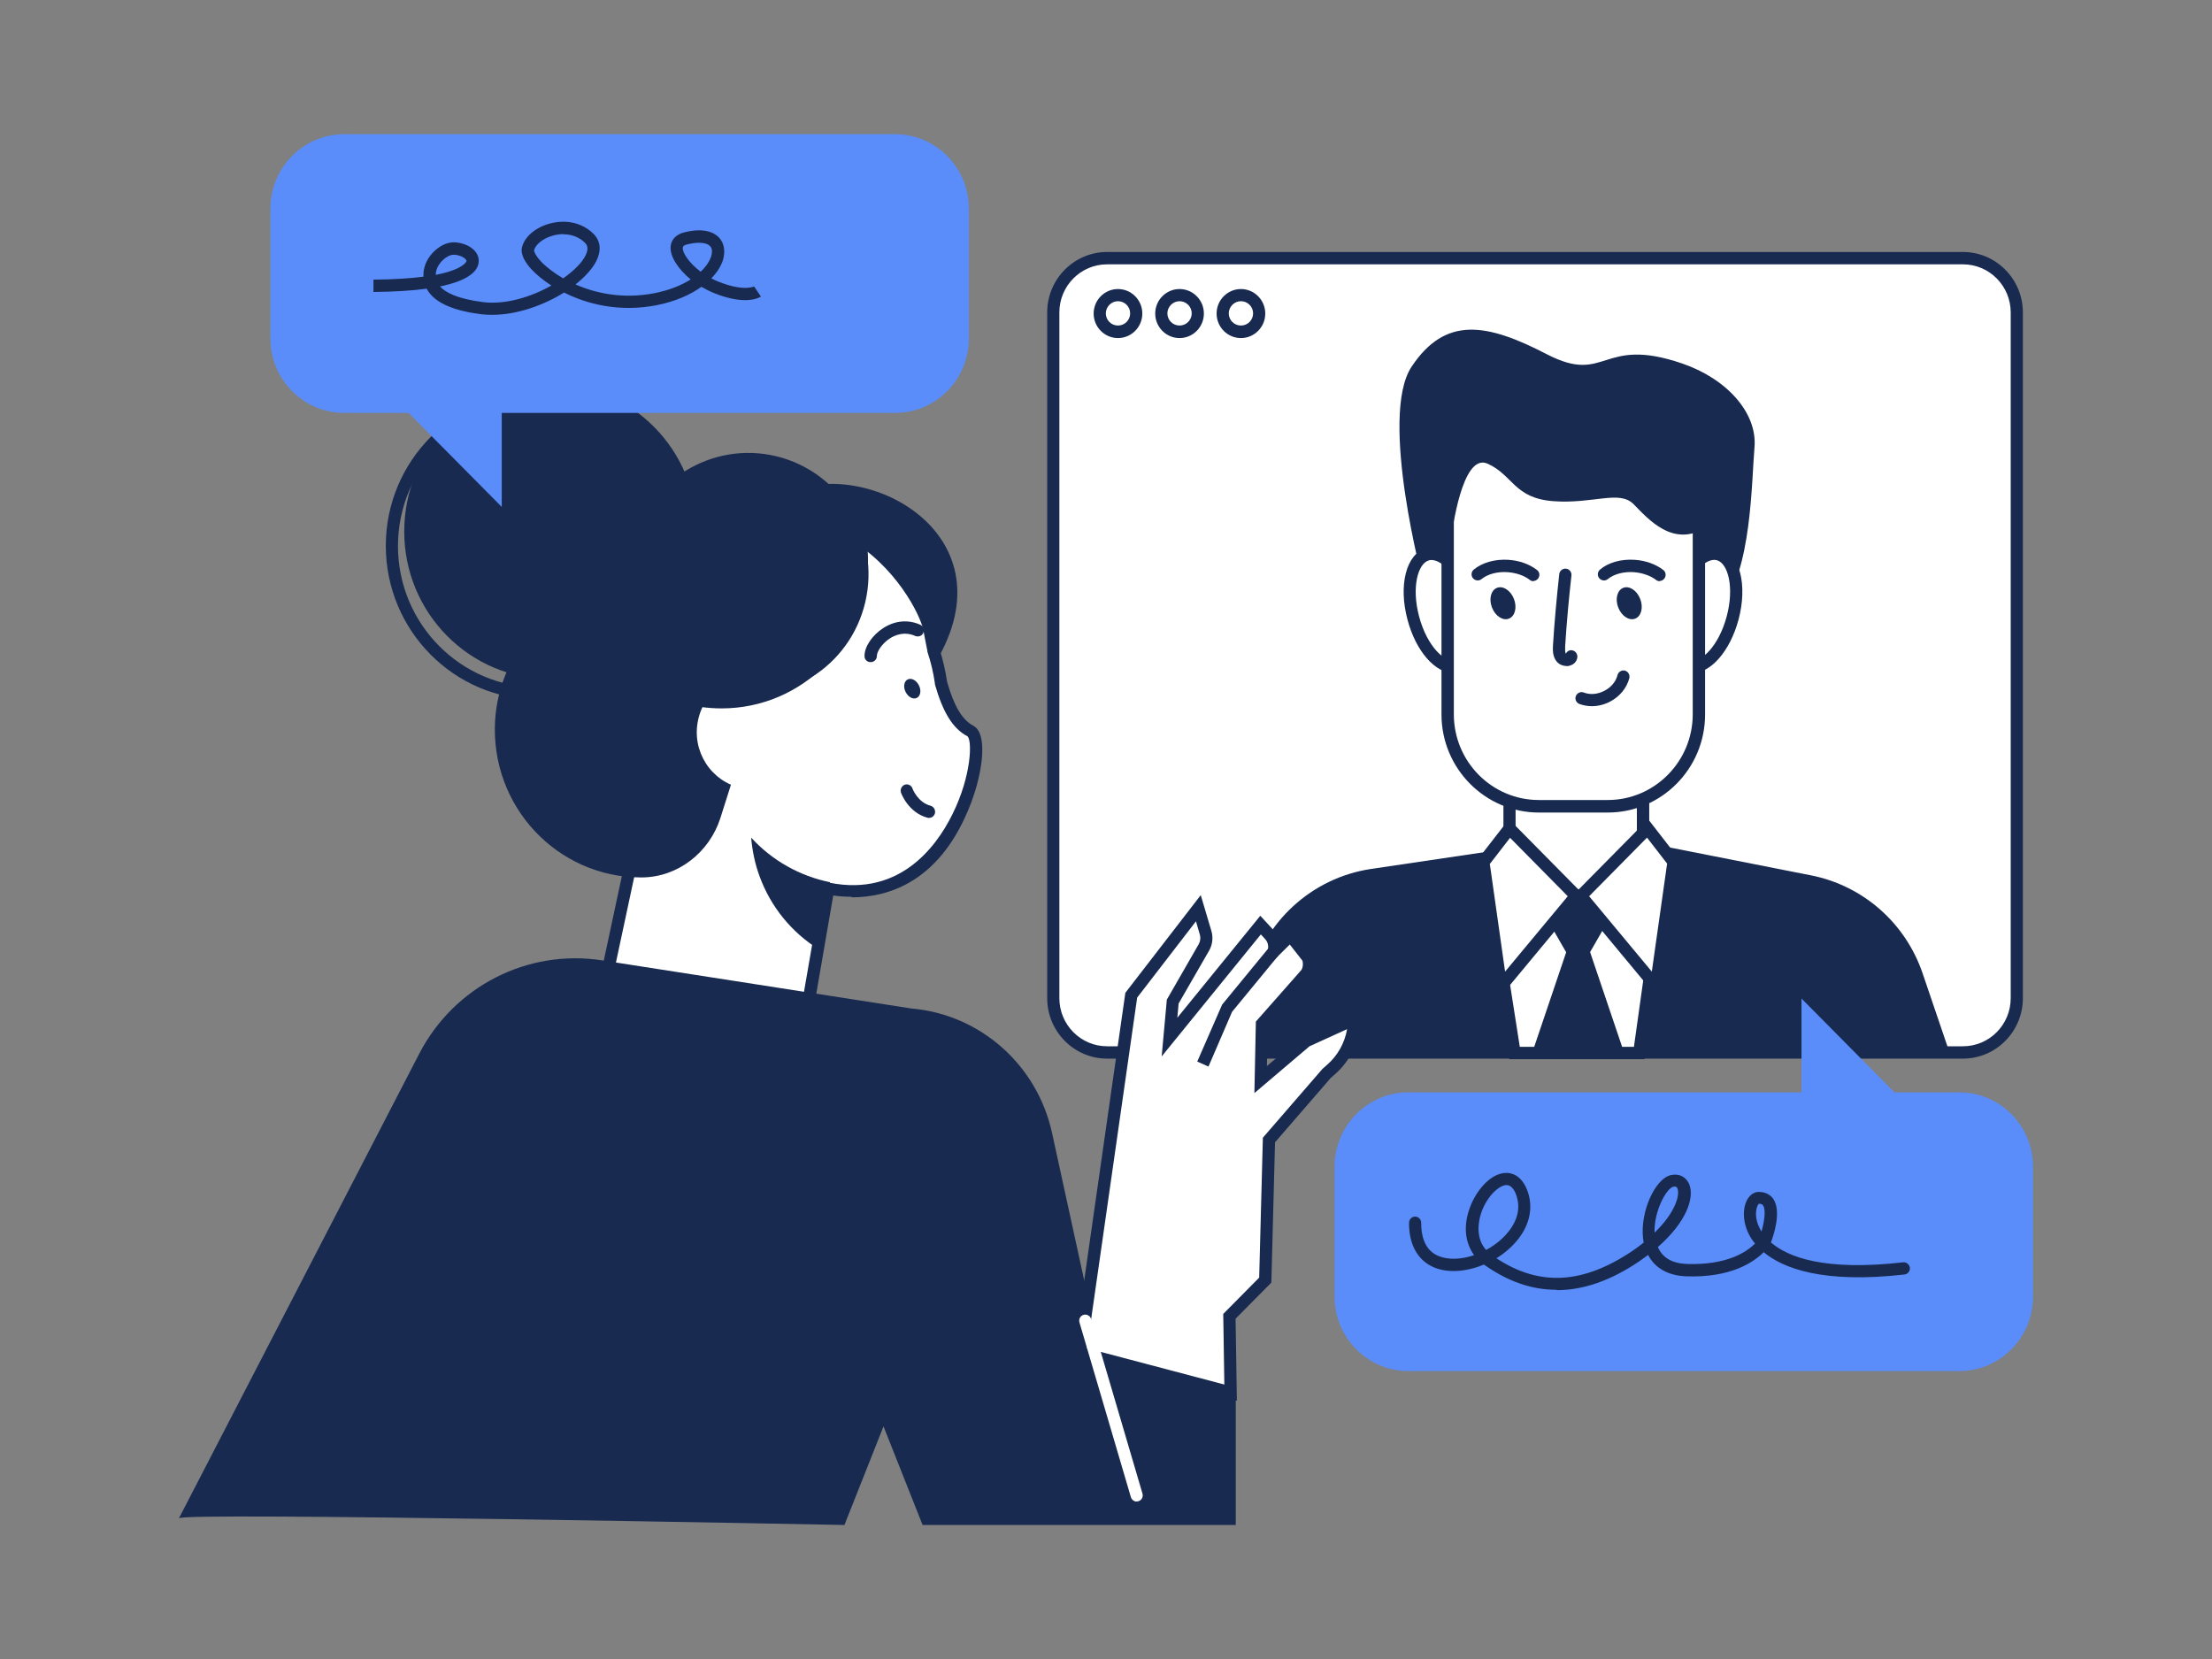 <?xml version="1.0" encoding="UTF-8"?>
<svg id="_レイヤー_1" data-name="レイヤー_1" xmlns="http://www.w3.org/2000/svg" xmlns:xlink="http://www.w3.org/1999/xlink" viewBox="0 0 120 90">
  <rect x="0" y="0" width="120" height="90" fill="#808080" stroke="none"/>
  <defs>
    <style>
      .cls-1 {
        fill: none;
      }

      .cls-2 {
        fill: #5a8df9;
      }

      .cls-3 {
        fill: #fff;
      }

      .cls-4 {
        fill: #182a50;
      }

      .cls-5 {
        clip-path: url(#clippath);
      }
    </style>
    <clipPath id="clippath">
      <rect class="cls-1" x="9.71" y="7.28" width="100.59" height="75.44"/>
    </clipPath>
  </defs>
  <g class="cls-5">
    <g>
      <path class="cls-3" d="M60.06,14h46.43c1.61,0,2.92,1.32,2.92,2.95v37.2c0,1.63-1.31,2.95-2.92,2.95h-46.43c-1.61,0-2.92-1.32-2.92-2.95V16.95c0-1.63,1.31-2.95,2.92-2.95Z"/>
      <path class="cls-4" d="M106.49,57.43h-46.43c-1.79,0-3.25-1.47-3.25-3.28V16.95c0-1.81,1.46-3.28,3.25-3.28h46.43c1.79,0,3.25,1.47,3.25,3.28v37.2c0,1.81-1.46,3.28-3.25,3.28ZM60.06,14.34c-1.43,0-2.59,1.17-2.59,2.61v37.2c0,1.44,1.16,2.61,2.59,2.61h46.43c1.43,0,2.59-1.17,2.59-2.61V16.95c0-1.44-1.16-2.61-2.59-2.61h-46.43Z"/>
      <path class="cls-4" d="M60.65,18.34c-.73,0-1.32-.6-1.32-1.33s.59-1.33,1.32-1.33,1.32.6,1.32,1.33-.59,1.33-1.32,1.33ZM60.65,16.34c-.36,0-.66.3-.66.66s.29.66.66.66.66-.3.66-.66-.29-.66-.66-.66Z"/>
      <path class="cls-4" d="M63.99,18.34c-.73,0-1.32-.6-1.32-1.33s.59-1.33,1.32-1.33,1.32.6,1.32,1.33-.59,1.33-1.32,1.33ZM63.99,16.34c-.36,0-.66.3-.66.66s.29.66.66.66.66-.3.66-.66-.29-.66-.66-.66Z"/>
      <path class="cls-4" d="M67.32,18.34c-.73,0-1.32-.6-1.32-1.33s.59-1.33,1.32-1.33,1.32.6,1.32,1.33-.59,1.33-1.32,1.33ZM67.32,16.34c-.36,0-.66.3-.66.66s.29.66.66.66.66-.3.66-.66-.29-.66-.66-.66Z"/>
      <path class="cls-4" d="M105.67,56.83l-1.37-4.03c-.93-2.73-3.23-4.75-6.04-5.31l-11.26-2.22-12.62,1.87c-3.22.48-5.84,2.88-6.61,6.07l-.87,3.61h38.78Z"/>
      <path class="cls-3" d="M82.16,57.13h6.76l.88-6.29-4.04-2.24-4.55,2.46.95,6.07Z"/>
      <path class="cls-4" d="M89.21,57.46h-7.33l-1.04-6.59,4.92-2.65,4.4,2.43-.95,6.81h0ZM82.45,56.79h6.19l.81-5.78-3.68-2.03-4.19,2.26.87,5.56Z"/>
      <path class="cls-4" d="M50.58,36.22c4.41-6.89-2.98-11.17-7.36-9.67-.4.14-.83.05-1.24.1-.23.56-.34,1.16-.32,1.77.1,3.39,4.96,11.43,8.92,7.81Z"/>
      <path class="cls-3" d="M31.61,59.04l11.91-2.79,1.96-11.36-10.46-1.84-3.42,15.99Z"/>
      <path class="cls-4" d="M31.61,59.37c-.09,0-.17-.03-.23-.1-.08-.08-.12-.2-.09-.31l3.42-15.99c.04-.17.21-.29.38-.26l10.46,1.84c.09.02.16.06.22.14.05.07.07.16.06.25l-1.96,11.36c-.02.13-.12.24-.25.27l-11.91,2.79s-.05.01-.08.01h0ZM35.29,43.44l-3.24,15.16,11.19-2.62,1.87-10.81-9.82-1.73h0Z"/>
      <path class="cls-3" d="M34.48,45.85c-1.14-1.09-2.06-2.46-2.65-4.07-1.95-5.37.7-11.15,5.81-13.17,8.39-3.32,12.45,3.84,12.76,5.5.07.39.15.77.22,1.13.19.59.33,1.19.42,1.79.36,1.26.82,2.2,1.59,2.61,1.19.62-.95,10.29-8.09,8.47l-10.06-2.26Z"/>
      <path class="cls-4" d="M46.2,48.65c-.75,0-1.37-.12-1.74-.21-.18-.05-.28-.23-.24-.4.05-.18.23-.29.4-.24,4.05,1.03,6.15-1.81,7.04-3.61,1.05-2.1,1.09-4.04.82-4.25-.78-.41-1.32-1.27-1.76-2.81,0-.01,0-.03,0-.04-.08-.58-.22-1.17-.41-1.74,0-.01,0-.02,0-.04-.07-.36-.15-.74-.22-1.13-.15-.78-1.48-3.53-4.23-5.06-2.36-1.31-5.08-1.37-8.08-.18-5.02,1.99-7.49,7.58-5.62,12.74.55,1.52,1.41,2.84,2.56,3.94.13.13.14.34.01.47-.13.13-.33.14-.47.01-1.21-1.15-2.15-2.6-2.73-4.19-2-5.5.64-11.47,6-13.59,3.19-1.26,6.1-1.19,8.64.22,2.78,1.54,4.34,4.36,4.57,5.53.07.38.14.75.22,1.11.19.59.33,1.2.42,1.81.38,1.33.82,2.06,1.42,2.38.79.41.53,2.45-.11,4.16-1.63,4.32-4.5,5.15-6.48,5.15h0Z"/>
      <path class="cls-4" d="M50.4,44.37s-.06,0-.09-.01c-1.03-.28-1.42-1.31-1.43-1.36-.06-.17.03-.36.2-.43.17-.06.36.03.42.2,0,.02.29.76.98.94.18.05.28.23.24.41-.04.15-.17.25-.32.25h0Z"/>
      <path class="cls-4" d="M47.22,35.92h0c-.18,0-.33-.15-.32-.34,0-.51.43-1.13,1.02-1.51.64-.41,1.35-.47,2-.18.17.07.24.27.17.44-.07.17-.27.24-.44.17-.6-.27-1.12-.03-1.37.13-.43.28-.71.71-.71.96,0,.18-.15.33-.33.33h0Z"/>
      <path class="cls-4" d="M49.13,37.54c.14.28.41.42.61.32.2-.1.25-.41.11-.68-.14-.28-.41-.42-.61-.32-.2.1-.25.41-.11.68Z"/>
      <path class="cls-4" d="M45.03,47.85l-.63,3.64c-1.43-.9-2.58-2.26-3.2-3.97-.25-.68-.39-1.38-.45-2.08,1.14,1.25,2.65,2.09,4.28,2.42Z"/>
      <path class="cls-4" d="M9.71,82.36l13.03-25.19c1.89-3.66,5.88-5.7,9.93-5.07l16.77,2.61c3.73.32,6.82,3.05,7.63,6.74l2.54,11.64h7.43v9.64h-16.99l-2.12-5.35-2.12,5.35s-36.44-.72-36.08-.36Z"/>
      <path class="cls-3" d="M58.59,73.39l2.77-19.39,3.64-4.72.4,1.33c.08.26.05.55-.09.79l-1.69,2.95-.17,1.92,4.94-6.07.48.52c.23.25.31.59.24.92l.89-.89.96,1.22c.1.28.07.6-.08.86l-2.42,2.73-.07,3.01,2.47-2.1,2.6-1.18c0,1.04-.45,2.03-1.23,2.71l-.27.24-3.12,3.6-.2,7.6-1.95,1.96.07,4.13-8.17-2.16h0Z"/>
      <path class="cls-4" d="M67.09,75.99l-8.87-2.35,2.83-19.78,4.09-5.3.58,1.95c.1.35.06.73-.12,1.05l-1.66,2.88-.07.77,4.5-5.53.74.8c.11.12.2.26.26.41l.66-.65,1.24,1.6c.14.38.1.8-.11,1.15l-.04.05-2.34,2.64-.05,2.15,1.99-1.67,3.06-1.39v.52c0,1.14-.49,2.22-1.34,2.97l-.25.22-3.02,3.49-.2,7.61-1.94,1.96.07,4.43ZM58.96,73.14l7.46,1.97-.06-3.83,1.95-1.97.2-7.59,3.23-3.73.27-.24c.57-.5.94-1.18,1.07-1.92l-2.04.93-2.99,2.54.08-3.88,2.47-2.8c.09-.15.1-.33.06-.5l-.69-.88-1.47,1.45.28-1.15c.05-.22,0-.45-.16-.61l-.22-.24-5.38,6.62.28-3.08,1.73-3.01c.09-.16.11-.35.06-.52l-.21-.72-3.19,4.14-2.72,19.01h0Z"/>
      <path class="cls-3" d="M65.26,57.73l1.3-3.01,2.53-3.08-3.83,6.09Z"/>
      <path class="cls-4" d="M65.56,57.86l-.61-.27,1.35-3.09,2.53-3.08.51.43-2.5,3.04-1.28,2.97Z"/>
      <path class="cls-4" d="M29.87,36.84c4.38,0,7.94-3.58,7.94-8.01s-3.55-8.01-7.94-8.01-7.94,3.58-7.94,8.01,3.55,8.01,7.94,8.01Z"/>
      <path class="cls-4" d="M29.2,37.95c-4.56,0-8.27-3.74-8.27-8.34s3.71-8.34,8.27-8.34,8.27,3.74,8.27,8.34-3.71,8.34-8.27,8.34ZM29.2,21.95c-4.19,0-7.61,3.44-7.61,7.67s3.41,7.67,7.61,7.67,7.61-3.44,7.61-7.67-3.41-7.67-7.61-7.67Z"/>
      <path class="cls-4" d="M41.78,35.83c-1.44-2.71-4.37-4.49-7.69-4.21-3.88.33-6.99,3.55-7.23,7.46-.28,4.65,3.37,8.52,7.92,8.52h.04c1.95-.01,3.66-1.35,4.26-3.22l2.71-8.55h0Z"/>
      <path class="cls-4" d="M46.94,32.67c.83-3.53-1.33-7.07-4.83-7.92-3.5-.84-7.02,1.34-7.85,4.87-.83,3.53,1.33,7.07,4.83,7.92,3.5.84,7.02-1.34,7.85-4.87Z"/>
      <path class="cls-3" d="M43.9,40.37c.36-1.68-.7-3.33-2.37-3.69-1.67-.36-3.31.71-3.66,2.39-.36,1.68.7,3.33,2.37,3.69,1.67.36,3.31-.71,3.66-2.39Z"/>
      <path class="cls-4" d="M36.8,36.99c0,.38.03.75.08,1.11.72.22,1.48.33,2.27.33,4.38,0,7.94-3.58,7.94-8.01,0-.38-.03-.75-.08-1.11-.72-.22-1.48-.33-2.27-.33-4.38,0-7.94,3.58-7.94,8.01Z"/>
      <path class="cls-3" d="M61.67,81.46c-.14,0-.27-.09-.32-.24l-2.79-9.48c-.05-.18.05-.36.22-.41.18-.05.36.05.41.22l2.79,9.48c.05.18-.05.36-.22.41-.03.01-.06.01-.1.01h0Z"/>
      <path class="cls-4" d="M77.23,31.69s-2.45-9.1-.65-11.8c1.84-2.76,4.08-2.36,7.34-.67,3.26,1.68,2.91-1.02,7.34.5,2.45.84,4.08,2.7,3.92,4.55-.16,1.85-.16,6.74-1.8,8.6-1.63,1.85-13.55,3.54-16.16-1.18Z"/>
      <path class="cls-3" d="M85.5,48.6h.02c-2,0-3.63-1.64-3.63-3.66v-13.3c0-2.02,1.62-3.66,3.63-3.66h-.02c2,0,3.63,1.64,3.63,3.66v13.3c0,2.02-1.62,3.66-3.63,3.66Z"/>
      <path class="cls-4" d="M85.52,48.93h-.02c-2.17-.01-3.94-1.8-3.94-3.99v-13.3c0-2.2,1.76-3.98,3.94-3.99h.03c2.17.01,3.94,1.8,3.94,3.99v13.3c0,2.2-1.76,3.98-3.94,3.99h0ZM85.51,28.31c-1.82,0-3.29,1.49-3.29,3.32v13.3c0,1.83,1.47,3.32,3.29,3.32,1.82,0,3.29-1.49,3.29-3.32v-13.3c0-1.83-1.47-3.32-3.29-3.32Z"/>
      <path class="cls-3" d="M79.83,32.68c.45,1.68.11,3.23-.76,3.47-.87.24-1.94-.93-2.4-2.6-.45-1.68-.11-3.23.76-3.47.87-.24,1.94.93,2.4,2.6Z"/>
      <path class="cls-4" d="M78.84,36.51c-.98,0-2.03-1.18-2.48-2.88-.51-1.88-.07-3.58.99-3.88,1.07-.29,2.3.96,2.8,2.84.51,1.88.07,3.58-.99,3.88-.1.03-.21.04-.31.04h0ZM77.66,30.38s-.1,0-.14.02c-.6.16-.96,1.46-.53,3.06.43,1.6,1.39,2.52,1.99,2.37.6-.16.96-1.46.53-3.06-.4-1.48-1.25-2.39-1.85-2.39Z"/>
      <path class="cls-3" d="M90.83,32.68c-.45,1.68-.11,3.23.76,3.47.87.24,1.94-.93,2.4-2.6.45-1.68.11-3.23-.76-3.47-.87-.24-1.94.93-2.4,2.6Z"/>
      <path class="cls-4" d="M91.82,36.51c-.11,0-.21-.01-.31-.04-1.06-.29-1.5-1.99-.99-3.88.51-1.88,1.74-3.13,2.8-2.84,1.06.29,1.5,1.99.99,3.88-.46,1.7-1.5,2.88-2.49,2.88ZM91.15,32.76c-.43,1.6-.07,2.89.53,3.06.6.16,1.56-.77,1.99-2.37.43-1.6.07-2.89-.53-3.06-.6-.16-1.56.77-1.99,2.37Z"/>
      <path class="cls-3" d="M87.22,21.84h-3.74c-2.73,0-4.95,2.23-4.95,4.99v11.93c0,2.75,2.21,4.99,4.95,4.99h3.74c2.73,0,4.95-2.23,4.95-4.99v-11.93c0-2.75-2.21-4.99-4.95-4.99Z"/>
      <path class="cls-4" d="M87.22,44.08h-3.74c-2.91,0-5.28-2.39-5.28-5.32v-11.93c0-2.94,2.37-5.32,5.28-5.32h3.74c2.91,0,5.28,2.39,5.28,5.32v11.93c0,2.94-2.37,5.32-5.28,5.32ZM83.48,22.17c-2.54,0-4.61,2.09-4.61,4.65v11.93c0,2.57,2.07,4.65,4.61,4.65h3.74c2.54,0,4.61-2.09,4.61-4.65v-11.93c0-2.57-2.07-4.65-4.61-4.65h-3.74Z"/>
      <path class="cls-4" d="M80.94,32.96c.18.46.59.73.92.6.33-.13.45-.61.27-1.07-.18-.46-.59-.73-.92-.6-.33.13-.45.61-.27,1.07Z"/>
      <path class="cls-4" d="M83.19,31.53c-.07,0-.14-.02-.2-.07-.3-.24-.73-.38-1.19-.42-.56-.04-1.09.1-1.42.37-.14.12-.35.1-.47-.04-.12-.14-.1-.35.04-.47.46-.38,1.16-.58,1.89-.53.59.04,1.14.24,1.54.55.15.11.17.32.06.47-.07.08-.16.13-.26.13h0Z"/>
      <path class="cls-4" d="M87.79,32.96c.18.46.59.73.92.6.33-.13.45-.61.27-1.07-.18-.46-.59-.73-.92-.6-.33.13-.45.61-.27,1.07Z"/>
      <path class="cls-4" d="M90.04,31.53c-.07,0-.14-.02-.2-.07-.3-.23-.73-.38-1.19-.42-.56-.04-1.09.1-1.42.37-.14.12-.35.1-.47-.04-.12-.14-.1-.35.04-.47.46-.39,1.15-.58,1.89-.53.59.04,1.14.24,1.54.55.15.11.17.32.06.47-.07.08-.16.13-.26.13h0Z"/>
      <path class="cls-4" d="M84.99,36.13c-.2,0-.4-.08-.53-.23-.25-.29-.22-.67-.21-.91.08-1.28.2-2.58.34-3.85.02-.18.19-.31.37-.29.18.02.31.19.29.37-.14,1.26-.26,2.55-.34,3.82,0,.16-.02.34.04.42.06-.13.2-.21.34-.18.18.03.3.2.28.38-.03.22-.18.39-.41.45-.06.02-.13.03-.19.03h0Z"/>
      <path class="cls-4" d="M86.36,38.31c-.23,0-.46-.04-.68-.12-.17-.07-.26-.26-.19-.43.07-.17.26-.26.43-.19.34.13.74.1,1.11-.09.37-.19.63-.5.72-.86.05-.18.23-.28.4-.24.18.05.28.23.24.41-.14.54-.53,1.01-1.06,1.28-.31.16-.65.24-.97.24h0Z"/>
      <path class="cls-4" d="M78.76,29s.54-4.46,1.93-3.85c1.39.61,1.44,1.89,3.6,2.04,2.16.15,3.55-.61,4.32.15.77.77,2.16,2.45,4.01,1.23,1.85-1.23,2.03-4.16-.9-5.69-2.93-1.53-7.33-1.76-9.8-1.91-2.47-.15-5.02,4.36-3.16,8.04h0Z"/>
      <path class="cls-4" d="M85.62,52.8l-1.22-2.12-1.22-2.12h4.86l-1.22,2.12-1.22,2.12Z"/>
      <path class="cls-4" d="M85.62,49.72l-1.22,3.61-1.22,3.61h4.87l-1.22-3.61-1.22-3.61Z"/>
      <path class="cls-3" d="M85.5,48.6l-4.07,4.9-.95-6.74,1.41-1.82,3.61,3.66Z"/>
      <path class="cls-4" d="M81.21,54.29l-1.08-7.62,1.73-2.23,4.09,4.14-4.74,5.71h0ZM80.82,46.85l.83,5.86,3.4-4.09-3.13-3.17-1.09,1.41Z"/>
      <path class="cls-3" d="M85.76,48.6l4.07,4.9.96-6.74-1.41-1.82-3.61,3.66Z"/>
      <path class="cls-4" d="M90.06,54.29l-4.74-5.71,4.09-4.14,1.73,2.23-1.08,7.62h0ZM86.21,48.62l3.4,4.09.83-5.86-1.09-1.41-3.13,3.17Z"/>
      <path class="cls-2" d="M48.56,7.28h-29.89c-2.21,0-4,1.81-4,4.04v7.04c0,2.23,1.79,4.04,4,4.04h29.89c2.21,0,4-1.81,4-4.04v-7.04c0-2.23-1.79-4.04-4-4.04Z"/>
      <path class="cls-2" d="M27.22,18.39v9.11l-7.6-7.67s8.48-1.44,7.6-1.44Z"/>
      <path class="cls-2" d="M76.4,74.38h29.89c2.21,0,4-1.81,4-4.04v-7.04c0-2.23-1.79-4.04-4-4.04h-29.89c-2.21,0-4,1.81-4,4.04v7.04c0,2.23,1.79,4.04,4,4.04Z"/>
      <path class="cls-2" d="M97.73,63.28v-9.11l7.6,7.67s-8.48,1.44-7.6,1.44Z"/>
      <path class="cls-4" d="M26.7,17.08c-.19,0-.38-.01-.57-.03-1.47-.18-2.44-.59-2.88-1.22-.04-.05-.07-.11-.1-.17-.8.11-1.77.17-2.89.18v-.67c1.14-.01,2.02-.07,2.71-.16,0-.15,0-.31.05-.48.16-.7.94-1.46,1.72-1.38.74.08,1.26.51,1.23,1.04-.03.61-.75,1.07-2.1,1.35.28.31.91.67,2.34.85,1.22.15,2.61-.28,3.7-.9-.46-.3-.82-.6-1.06-.86-.3-.32-.64-.8-.53-1.22.14-.57.73-1.07,1.5-1.28.91-.25,1.8-.03,2.39.57.37.38.42.89.15,1.44-.21.43-.62.88-1.14,1.29,1.11.49,2.58.8,4.26.48.82-.16,1.48-.43,1.99-.75-.67-.55-1.12-1.23-1.09-1.76.02-.38.27-.66.69-.78,1.16-.31,1.71.03,1.93.26.29.3.36.75.22,1.23-.1.31-.3.65-.63.99.13.07.27.14.41.19,1.36.54,1.91.25,1.91.25l.37.55c-.08.05-.81.5-2.52-.18-.25-.1-.48-.22-.71-.35-.58.42-1.38.79-2.44,1-2.02.39-3.76-.06-5.01-.69-1.12.7-2.57,1.21-3.89,1.21h0ZM30.56,12.7c-.18,0-.37.03-.56.08-.52.14-.94.47-1.03.8,0,.04.06.3.5.73.26.24.62.52,1.08.79.59-.41,1.03-.86,1.22-1.25.21-.43.03-.61-.03-.67-.3-.31-.72-.47-1.18-.47h0ZM24.62,13.82c-.4,0-.86.47-.95.86-.02.08-.03.16-.03.23,1.55-.3,1.67-.75,1.67-.75,0-.09-.22-.3-.64-.34h-.05ZM37.93,13.17c-.2,0-.43.03-.69.1-.19.05-.19.12-.2.17-.02.29.36.84.97,1.3.29-.27.48-.56.57-.83.04-.14.1-.4-.06-.56-.12-.12-.32-.18-.59-.18h0Z"/>
      <path class="cls-4" d="M84.43,69.97c-1.35,0-2.65-.46-3.93-1.37,0,0,0,0,0,0-.95.4-1.97.48-2.74.14-.86-.38-1.33-1.24-1.32-2.41,0-.18.15-.33.33-.33s.33.15.33.34c0,.92.3,1.52.92,1.79.53.23,1.25.2,1.95-.04-.46-.63-.58-1.47-.3-2.37.3-1.01,1.14-2.07,2.02-2.09.3-.01.86.11,1.18.99.37,1.03.04,2.14-.91,3.04-.24.23-.5.43-.78.6,2.34,1.54,4.69,1.41,7.38-.4.22-.15.42-.3.61-.45-.02-.09-.03-.19-.04-.28-.14-1.41.65-3.18,1.51-3.38.44-.1.81.08.99.47.33.77-.18,2.11-1.69,3.43.24.58.77.89,1.58.92,2.18.07,3.25-.66,3.69-1.11-.05-.07-.1-.13-.15-.19-.55-.81-.54-1.67-.29-2.16.15-.28.38-.45.64-.45h0c.43,0,.67.21.79.38.47.69-.01,2.06-.13,2.36.91.79,2.89,1.57,7.17,1.08.18-.02.34.11.37.29.02.18-.11.35-.29.37-4.45.51-6.61-.35-7.64-1.21-.56.56-1.8,1.39-4.18,1.31-.99-.03-1.72-.44-2.09-1.16-.15.11-.31.22-.47.34-1.55,1.05-3.04,1.57-4.48,1.57h0ZM81.72,64.29h0c-.43.01-1.12.68-1.4,1.62-.11.38-.28,1.25.3,1.9.32-.17.63-.39.89-.64.44-.42,1.12-1.27.75-2.33-.13-.36-.31-.55-.53-.55h0ZM90.86,64.37s-.05,0-.09.01c-.36.09-1.05,1.31-1.01,2.49,1.12-1.08,1.39-2.04,1.24-2.4-.02-.04-.04-.1-.14-.1h0ZM95.41,65.31h0c-.06.04-.25.43-.08,1,.04.13.11.3.23.5.15-.52.25-1.16.09-1.41-.02-.03-.07-.1-.24-.1h0Z"/>
    </g>
  </g>
</svg>